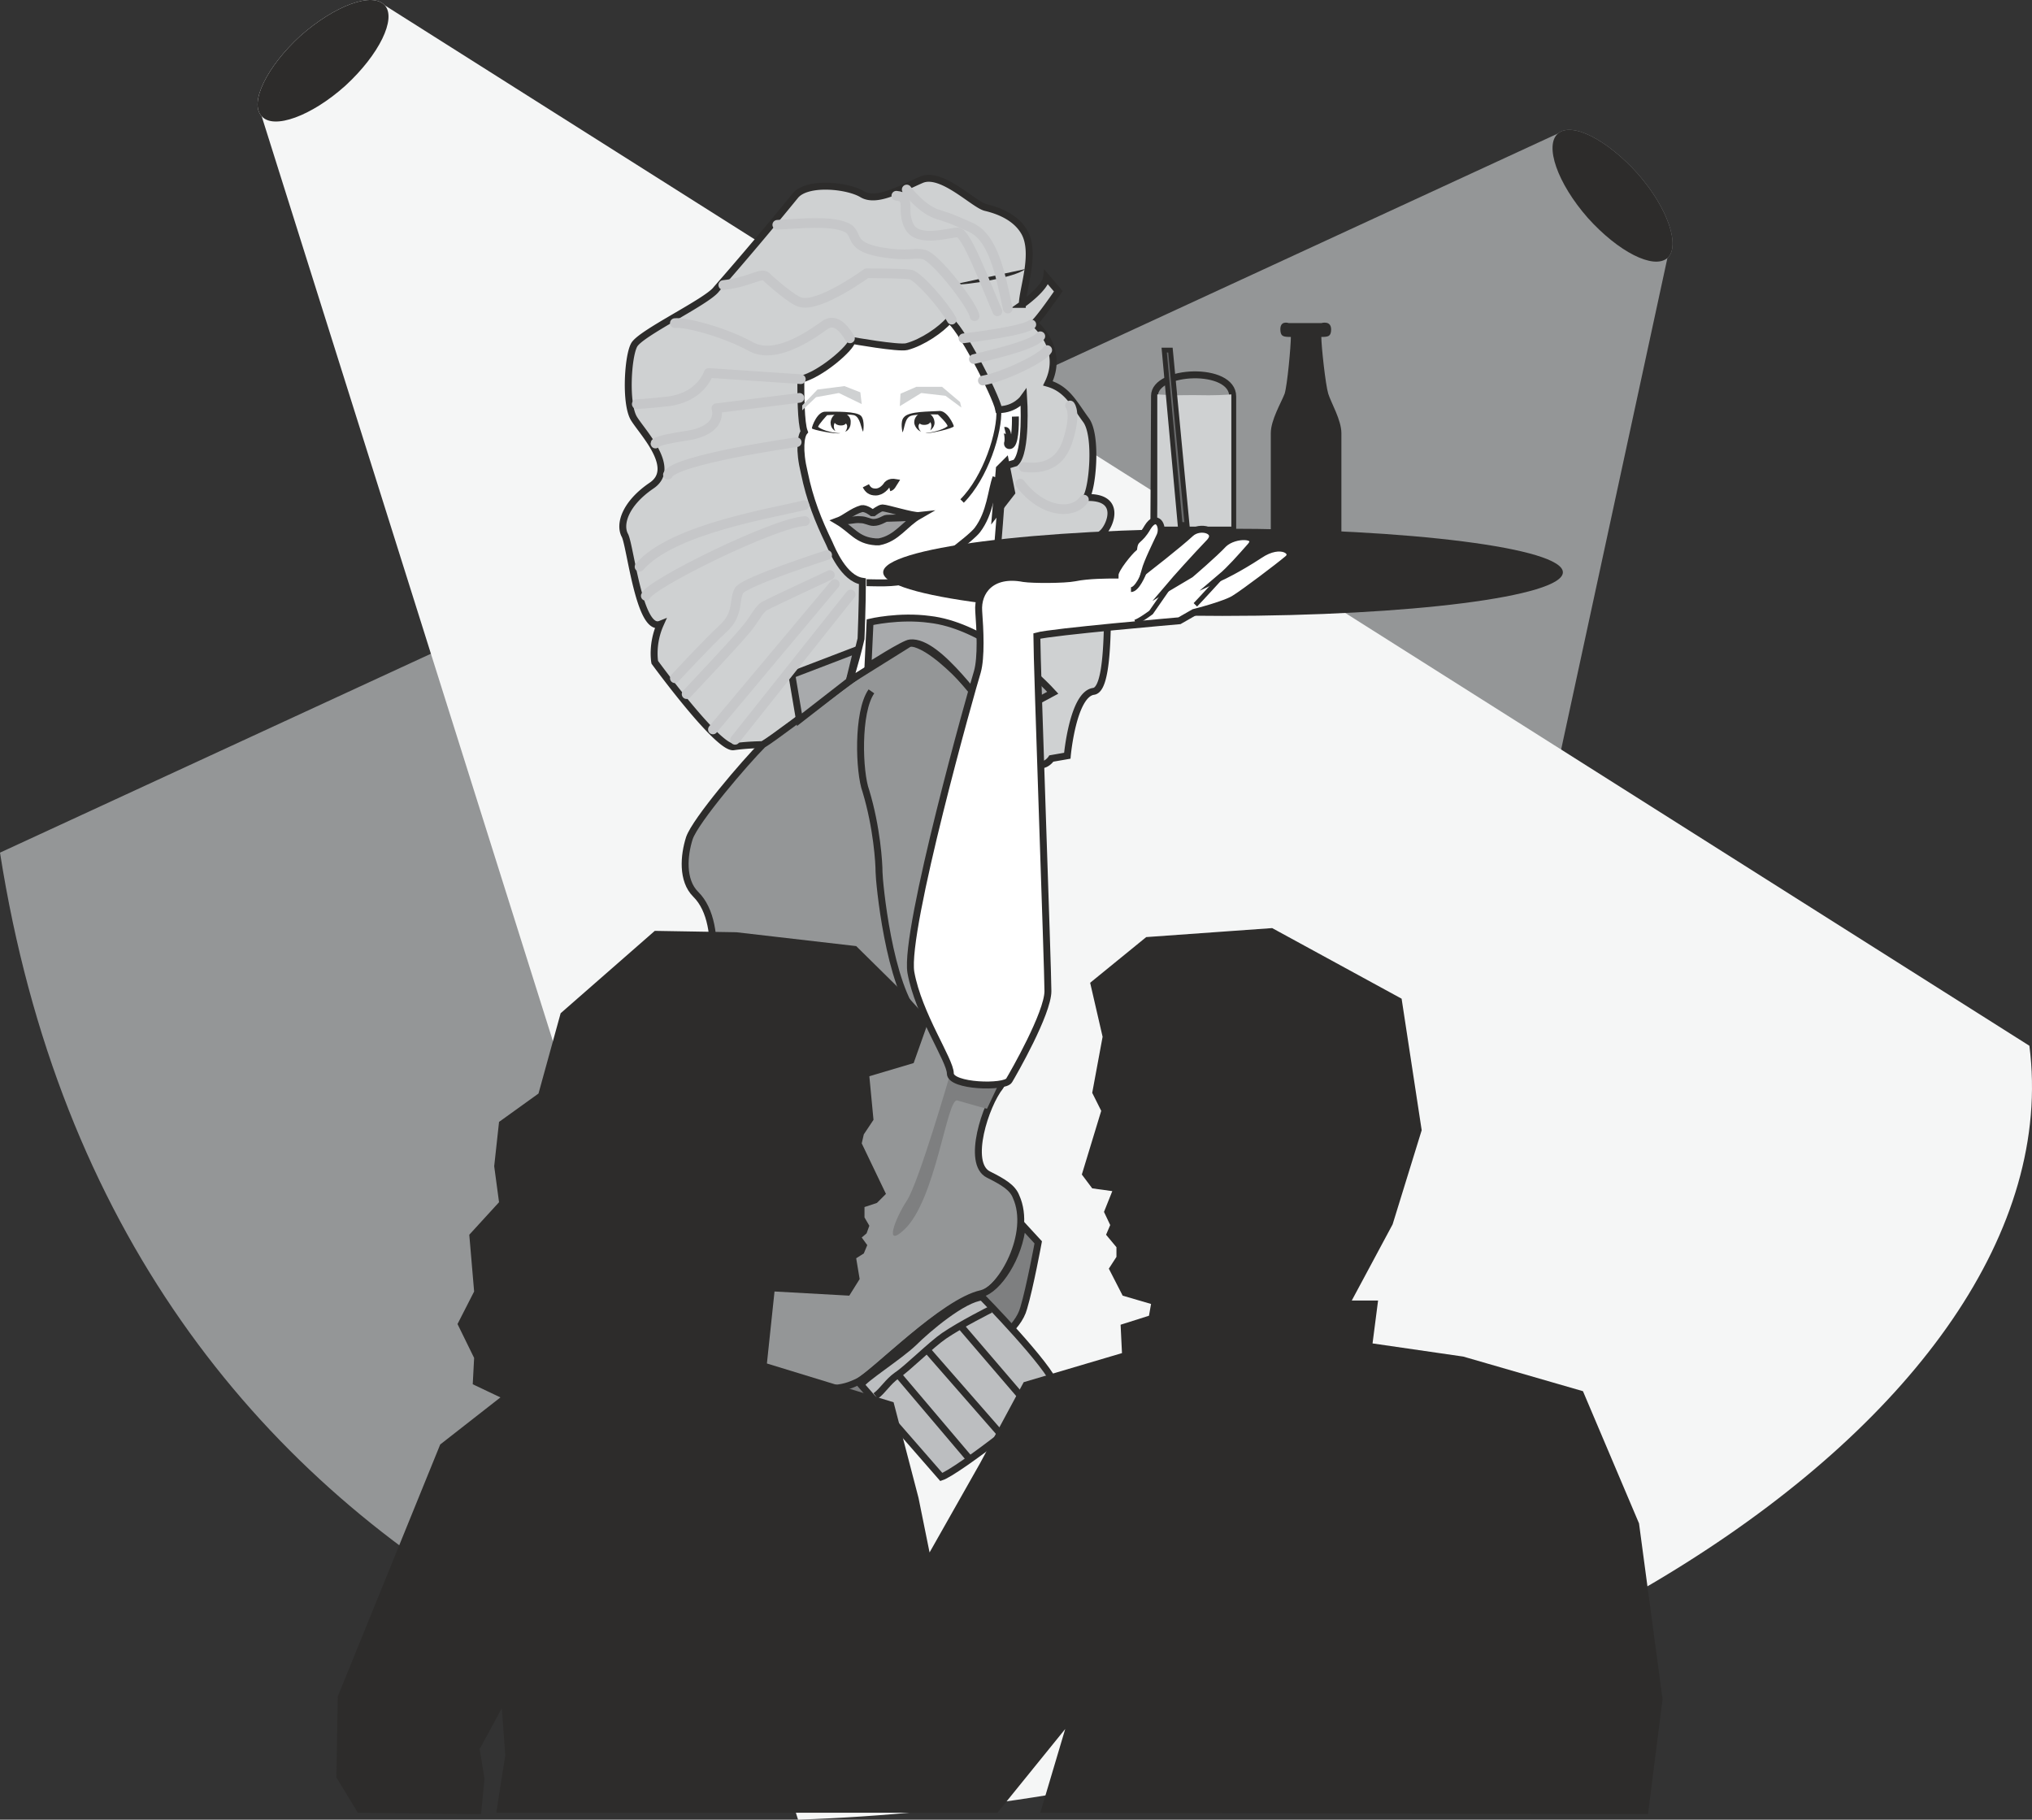 <svg xmlns="http://www.w3.org/2000/svg" width="281.833" height="252.362" viewBox="0 0 211.375 189.272"><rect x="0" y="0" width="211.375" height="189.272" fill="#333333" stroke="none"/><path d="M363.086 353.265c1.368-1.224.072-5.184-3.096-8.784-3.168-3.528-6.84-5.4-8.28-4.176l-162.072 74.808c12.24 78.048 81.792 101.232 139.104 96.984z" style="fill:#949697" transform="translate(-189.638 -326.425)"/><path d="M229.67 326.985c-1.296-1.44-5.184 0-8.784 3.168-3.528 3.24-5.328 6.984-4.032 8.352l55.8 177.192c70.704-2.376 132.984-42.048 128.088-80.496z" style="fill:#f5f6f6" transform="translate(-189.638 -326.425)"/><path d="M295.982 358.089c0-1.584 1.512-5.472.144-7.632-.936-1.512-2.736-2.16-3.96-2.448-1.224-.288-4.608-3.816-6.696-2.88-2.16.936-4.608 2.376-6.12 1.512-1.512-.936-5.76-1.368-6.984.144a364.809 364.809 0 0 1-8.208 9.72c-.936 1.296-7.992 4.608-8.568 5.832-.648 1.224-.936 6.12 0 7.632.936 1.512 4.536 5.184 1.8 6.984-2.736 1.872-3.384 4.032-2.736 5.184.576 1.224 1.512 10.08 3.672 9.216-.936 2.088-.576 3.96-.576 3.96s6.624 9.072 8.208 8.784c1.512-.216 3.024-.216 3.024-.216 1.512-.648 13.896-10.728 15.48-10.584 3.888.36 11.376 11.448 12.6 12.384 1.152.864 1.944-.36 1.944-.36l1.656-.288s.576-6.408 2.736-6.696c2.16-.288 1.08-12.96 1.728-13.896.504-.864 1.008-2.016-.792-2.592.792-.72 2.088-3.816-1.728-3.672.648-.72 1.224-6.408 0-8.064-1.224-1.656-1.944-3.24-3.96-3.816 1.8-3.672-1.44-6.264-1.44-6.264.648-.576 2.52-3.312 2.52-3.312l-1.224-1.44c-.144 1.152-2.52 2.808-2.52 2.808z" style="fill:#cfd1d2;stroke:#2d2c2b;stroke-width:.72;stroke-miterlimit:10.433" transform="translate(-189.638 -326.425)"/><path d="M292.742 400.497s-5.688-7.344-8.28-7.2c-1.728 0-13.104 9.144-15.48 10.584-1.8 1.8-6.984 7.848-7.632 9.72-.576 1.8-.792 4.392.648 5.832 3.312 3.24 1.224 11.52.936 13.32-.36 1.8 3.312 29.304 5.76 35.712 5.832 3.312 8.208 2.664 10.08 1.8 1.8-.936 8.784-8.208 12.816-9.144 2.232-.576 5.472-6.408 3.744-10.224-.36-.936-1.296-1.512-2.88-2.304-2.304-1.152-.288-7.272 1.224-9.144 1.584-1.872 1.224-38.088-.936-38.952z" style="fill:#949697;stroke:#2d2c2b;stroke-width:.72;stroke-miterlimit:10.433" transform="translate(-189.638 -326.425)"/><path d="M295.982 453.849c-.288 3.312-2.52 6.696-4.248 7.128-3.96.864-11.016 8.208-12.816 9.144-1.584.792-3.672 1.368-7.992-.72l2.376 5.616c1.944.144 5.904-.504 8.496-.936 2.592-.432 7.632-6.552 9.288-6.984 1.656-.504 4.464-2.448 5.04-4.608.648-2.16 1.512-6.84 1.512-6.84z" style="fill:#7e7f80;stroke:#2d2c2b;stroke-width:.72;stroke-miterlimit:10.433" transform="translate(-189.638 -326.425)"/><path d="M280.286 398.337c-1.512 2.16-1.296 8.424-.576 10.368 1.152 3.816 1.368 7.488 1.368 8.424 0 .864 1.008 11.952 4.104 15.264" style="fill:none;stroke:#2d2c2b;stroke-width:.72;stroke-miterlimit:10.433" transform="translate(-189.638 -326.425)"/><path d="M288.494 438.08s-3.312 11.449-4.536 13.249c-1.224 1.872-2.376 4.968-.288 3.024 3.312-3.024 4.464-13.752 5.544-13.464 2.232.648 3.096.864 3.096.864l1.296-2.736z" style="fill:#7e7f80" transform="translate(-189.638 -326.425)"/><path d="M317.87 381.417v-13.752c0-3.168-8.136-2.808-8.136-.072 0 2.16-.072 13.824-.072 13.824z" style="fill:none;stroke:#2d2c2b;stroke-width:.72;stroke-miterlimit:10.433" transform="translate(-189.638 -326.425)"/><path d="M317.726 367.449c-1.944.144-3.024.072-4.032.072-1.656 0-1.368.072-3.672-.072V381.2h7.704z" style="fill:#cfd1d2" transform="translate(-189.638 -326.425)"/><path d="m313.118 380.985-1.728-18.144h-.648l1.656 18.144z" style="fill:#68696a;stroke:#2d2c2b;stroke-width:.504;stroke-miterlimit:10.433" transform="translate(-189.638 -326.425)"/><path d="M291.806 461.337s6.984 7.128 7.632 9.216c-.288 1.368-10.296 9-11.88 9.504l-8.352-9.576c.216-.576 3.96-2.952 5.472-4.392 1.44-1.44 5.184-4.608 7.128-4.752z" style="fill:#bcbec0;stroke:#2d2c2b;stroke-width:.72;stroke-miterlimit:10.433" transform="translate(-189.638 -326.425)"/><path d="M229.67 326.985c1.224 1.368-.576 5.112-4.104 8.352-3.528 3.168-7.488 4.608-8.712 3.168-1.296-1.368.504-5.112 4.032-8.352 3.6-3.168 7.488-4.608 8.784-3.168zm122.04 13.32c1.44-1.224 5.112.648 8.28 4.176 3.168 3.6 4.464 7.56 3.096 8.784-1.44 1.224-5.112-.648-8.28-4.176-3.168-3.6-4.536-7.56-3.096-8.784z" style="fill:#2d2c2b" transform="translate(-189.638 -326.425)"/><path d="m277.982 397.257.792-3.24-6.768 2.592.792 4.68z" style="fill:#a8aaac;stroke:#2d2c2b;stroke-width:.72;stroke-miterlimit:10.433" transform="translate(-189.638 -326.425)"/><path d="M279.206 392.865c-.72 3.024-1.224 4.392-1.224 4.392 6.696-4.176 6.336-3.96 6.336-3.96 2.952.216 8.424 7.2 8.424 7.2 0-2.016-.072-12.384.216-13.104.288-.792 1.08-12.456 1.08-12.456s.288-.072 1.224-.36c1.224-1.08.864-6.768.864-6.768s-.864 1.224-2.592 1.224c-.288-1.512-4.248-9.144-5.184-9.288-.792.936-2.736 2.304-4.392 2.736-.864.216-5.688-.648-5.688-.648 0 .72-3.312 3.6-5.328 4.032 0 1.512 0 4.536.36 5.472-.36.432-.576 1.872 0 4.248.576 2.808 1.44 4.968 2.592 7.344.288.648 1.512 3.672 3.456 3.96 0 2.376-.144 5.976-.144 5.976z" style="fill:#fff;stroke:#2d2c2b;stroke-width:.72;stroke-miterlimit:10.433" transform="translate(-189.638 -326.425)"/><path d="M323.27 382.353h-1.44V371.48c0-1.368 1.08-3.168 1.44-4.104.288-.936.648-4.968.648-5.904-.792 0-1.008-.072-1.08-.576-.144-1.224.864-.864.864-.864h3.384s1.152-.36 1.008.864c-.072.504-.288.576-1.008.576 0 .936.432 4.968.72 5.904.288.936 1.368 2.736 1.368 4.104v10.872z" style="fill:#2d2c2b" transform="translate(-189.638 -326.425)"/><path d="M316.79 390.489c19.512 0 35.424-2.016 35.424-4.536 0-2.52-15.912-4.536-35.424-4.536-19.44 0-35.28 2.016-35.28 4.536 0 2.52 15.84 4.536 35.28 4.536z" style="fill:#2d2c2b" transform="translate(-189.638 -326.425)"/><path d="M280.718 471.633c.792-.576 1.224-1.44 2.232-2.16 1.008-.648 3.528-3.168 4.896-4.104 1.8-1.224 4.824-2.736 4.824-2.736m-9.432 6.984 7.2 8.496m-4.32-11.233 7.488 8.569m-3.96-11.016L296.99 473" style="fill:none;stroke:#2d2c2b;stroke-width:.72;stroke-miterlimit:10.433" transform="translate(-189.638 -326.425)"/><path d="m279.926 395.745.216-4.608s3.024-.72 6.192-.288c5.112.576 10.44 5.04 12.816 7.632l-5.616 3.024c-1.656-1.368-6.192-8.496-9.216-8.208-.576 0-4.392 2.448-4.392 2.448z" style="fill:#a8aaac;stroke:#2d2c2b;stroke-width:.72;stroke-miterlimit:10.433" transform="translate(-189.638 -326.425)"/><path d="M313.838 390.129s3.456-.864 4.32-1.512c.936-.576 4.464-3.24 5.4-4.032.936-.72-.648-1.944-2.88-.432-2.304 1.512-4.032 2.304-4.032 2.304.936-.792 2.016-2.016 3.096-3.24 1.008-1.224-1.656-1.296-2.808-.216-1.008 1.08-3.456 3.168-3.456 3.168l-2.304 1.368c.792-.936 2.736-3.096 4.32-4.752 1.008-1.152-1.008-1.8-2.016-.864-1.152 1.08-4.752 3.888-4.752 3.888.288-1.008 1.08-2.592 1.584-3.672.432-1.008-.36-2.376-1.296-.864-.864 1.512-1.296 1.08-1.44 2.16-.432.36-1.944 2.16-1.944 2.808-.72 0-2.808 0-4.176.288-1.08.216-4.392.216-5.328.072-3.384-.648-4.824 1.368-4.68 3.384.144 1.944.288 4.824-.144 6.336-.504 1.584-7.632 26.856-6.912 31.248.792 4.392 4.104 9.144 4.104 10.512 0 1.368 5.688 1.512 6.12.72.432-.72 4.032-6.984 4.032-9.288 0-2.304-1.152-34.128-1.152-36.936 1.512-.432 14.832-1.584 14.832-1.584z" style="fill:#fff;stroke:#2d2c2b;stroke-width:.72;stroke-miterlimit:10.433" transform="translate(-189.638 -326.425)"/><path d="m311.174 387.537-1.8 2.592s-1.152.864-1.656 1.008m8.928-4.68s-2.304 2.52-2.664 2.88m-5.256-3.528c-.144.36-.792 1.944-1.44 1.944" style="fill:none;stroke:#2d2c2b;stroke-width:.504;stroke-miterlimit:10.433" transform="translate(-189.638 -326.425)"/><path d="M279.422 371.337c-.216-.36-.288-1.512-.936-1.728-.576-.144-2.808 0-2.808 0s-.936 1.008-.936 1.224c.576.432 1.728.648 2.304.648-.432.144-2.952-.36-2.952-.504 0-.216.576-1.8 1.44-1.728.936 0 3.168-.072 3.672.432.432.504.216 1.656.216 1.656z" style="fill:#2d2c2b" transform="translate(-189.638 -326.425)"/><path d="M277.55 371.337c.36-.144.576-.504.576-.936.072-.576-.36-1.008-1.008-1.08-.576 0-1.008.432-1.08 1.008 0 .432.144.72.504.936-.072-.072-.288-.504-.072-.864.216.36 1.008.36 1.152.072.288.216.072.72-.072.864zm5.976.072c.216-.432.216-1.512.864-1.728.576-.216 2.808-.144 2.808-.144s1.008.936 1.008 1.224c-.576.432-1.656.648-2.304.72.432.072 2.952-.504 2.952-.72 0-.144-.72-1.728-1.584-1.584-.864.072-3.096 0-3.6.648-.432.432-.144 1.584-.144 1.584z" style="fill:#2d2c2b" transform="translate(-189.638 -326.425)"/><path d="M285.47 371.337a1.24 1.24 0 0 1-.72-.864c-.072-.576.36-1.08.936-1.152.576-.072 1.08.36 1.152.936.072.36-.144.72-.432.936.072-.144.216-.576 0-.864-.144.36-.936.36-1.08.144-.288.216-.072.72.144.864z" style="fill:#2d2c2b" transform="translate(-189.638 -326.425)"/><path d="M281.078 382.785c1.872-.36 2.664-1.872 4.176-2.736-.648.072-3.384-.792-3.816-.792-.288 0-.936.504-.936.504h-.144s-.648-.504-1.08-.432c-1.008.288-1.728 1.008-2.52 1.296 1.584.936 2.016 2.016 3.96 2.16z" style="fill:#9e9fa1;stroke:#2d2c2b;stroke-width:.72;stroke-miterlimit:10.433" transform="translate(-189.638 -326.425)"/><path d="m283.31 367.377-.072 1.296 2.232-1.368 2.52.288 1.656 1.224-.144-.576-1.872-1.584h-2.664z" style="fill:#cfd1d2" transform="translate(-189.638 -326.425)"/><path d="M277.118 380.625c.432.072 1.44-.216 2.016-.144.576 0 .936.288 1.368.288.648 0 1.152-.432 1.368-.432.216 0 2.736-.072 2.88-.144" style="fill:none;stroke:#2d2c2b;stroke-width:.72;stroke-miterlimit:10.433" transform="translate(-189.638 -326.425)"/><path d="M293.534 369.033c.144 2.304-1.368 7.056-3.816 9.504" style="fill:none;stroke:#2d2c2b;stroke-width:.504;stroke-miterlimit:10.433" transform="translate(-189.638 -326.425)"/><path d="M293.246 376.089c-.504 1.368-.576 3.672-1.944 5.472-.648.864-5.256 4.392-7.344 5.184-1.224.432-3.384.288-4.176.288m-.072-10.08c.216.432.504.648 1.008.648.648 0 1.08-.576 1.224-.792.288-.288.72-.216.72-.216-.144.216-.216.504-.504.576m12.024-5.976c.288-.072.36.864.288 1.224-.144.36.216.432.36.288.504-.432.432-2.952.432-2.952" style="fill:none;stroke:#2d2c2b;stroke-width:.72;stroke-miterlimit:10.433" transform="translate(-189.638 -326.425)"/><path d="M288.926 356c1.008.145 6.408-.72 7.344-1.583z" style="fill:#2d2c2b" transform="translate(-189.638 -326.425)"/><path d="M288.638 359.673c-.936-1.656-3.456-4.464-4.248-4.68-.72-.144-4.608-.144-4.608-.144s-4.824 3.528-6.84 3.024c-.792-.144-3.168-2.232-3.6-2.664-.504-.504-1.728.576-4.464.864" style="fill:none;stroke:#c6c7c9;stroke-width:1.008;stroke-linecap:round;stroke-linejoin:round;stroke-miterlimit:10.433" transform="translate(-189.638 -326.425)"/><path d="M291.014 359.313c-.144-1.08-4.032-6.12-5.256-6.408-1.224-.288-1.368.288-4.68-.288-3.384-.648-2.016-2.016-3.528-2.592-1.584-.648-4.608-.36-7.056-.216m22.896 9c-1.224-2.808-3.24-8.208-4.104-8.208-.936 0-4.104 1.08-5.04-.576-.936-1.728.288-3.096-1.368-3.24" style="fill:none;stroke:#c6c7c9;stroke-width:1.008;stroke-linecap:round;stroke-linejoin:round;stroke-miterlimit:10.433" transform="translate(-189.638 -326.425)"/><path d="M294.47 358.52c-.792-3.671-1.512-7.487-3.96-8.495-2.448-1.08-1.8-.792-3.528-1.368-1.656-.648-3.024-2.52-3.024-2.52m5.904 15.48c1.224-.144 6.264-.792 7.056-1.44m-5.976 3.6c1.08-.288 6.12-1.368 6.912-2.376m-5.976 4.608c2.304-.432 6.264-2.376 6.696-3.168m-2.448 12.168c1.368.144 3.6.144 4.536-2.592 1.008-3.024.288-3.816.288-3.816m-5.184 8.136c2.376 3.096 5.544 3.24 6.624 1.656m-24.336-16.776c-.72-1.224-1.584-2.016-2.52-1.44-.936.648-5.04 3.816-7.776 2.304-2.736-1.512-6.84-2.592-7.92-2.448m13.104 5.832-9.576-.648c-.432 1.08-1.584 2.592-4.176 2.952-2.592.288-3.312.288-3.312.288m16.92-.648-8.64 1.08s.864 2.304-3.24 2.88c-3.312.504-3.096.792-3.096.792m14.688-.144s-12.672 1.8-13.392 3.384m14.184 3.168c-3.096.792-13.752 2.448-17.136 6.408m17.208-4.752c-3.168.144-16.128 6.552-16.56 7.776m18.864-4.248s-8.496 2.736-9.144 3.672c-.576.936 0 2.448-1.656 3.96s-5.04 5.184-5.04 5.184" style="fill:none;stroke:#c6c7c9;stroke-width:1.008;stroke-linecap:round;stroke-linejoin:round;stroke-miterlimit:10.433" transform="translate(-189.638 -326.425)"/><path d="M275.966 386.24s-6.048 2.809-6.84 3.24c-.72.505-.936 1.369-2.16 2.737-1.152 1.368-5.904 6.408-5.904 6.408m15.408-11.448-12.672 15.12m14.328-14.04-12.024 15.12" style="fill:none;stroke:#c6c7c9;stroke-width:1.008;stroke-linecap:round;stroke-linejoin:round;stroke-miterlimit:10.433" transform="translate(-189.638 -326.425)"/><path d="m270.206 460.76 7.776.433 1.08-1.728-.36-2.16.792-.504.36-.864-.576-.792.504-.432.288-.792-.504-.864v-1.08l1.296-.432.936-.936-2.52-5.256.216-.936 1.008-1.512-.432-4.536 4.608-1.368 1.584-4.464-2.016-2.232-5.544-5.472-12.456-1.44-8.496-.144-9.792 8.568-2.304 8.352-4.104 2.952-.504 4.608.504 3.744-3.096 3.384.504 5.904-1.728 3.384 1.728 3.528-.144 2.736 2.88 1.368-6.264 4.896-10.656 26.208-.144 8.424 2.232 3.672 12.816.144.36-3.672-.504-3.096 2.304-4.248.36 4.896-.936 5.976h52.128l7.056-8.712-2.592 8.712 63.216.144 1.512-11.952-2.448-18.288-5.832-13.752-12.456-3.6-9.432-1.368.576-4.464h-2.736l4.248-7.92 3.024-9.792-2.088-13.68-13.464-7.344-13.104.936-5.832 4.752 1.296 5.616-1.08 5.832.936 1.872-2.016 6.624 1.08 1.44 2.088.288-.864 2.16.648 1.368-.432 1.008 1.08 1.296v1.008l-.792 1.224 1.44 2.808 2.952.864-.216 1.224-2.952.936.144 2.952-10.224 3.024-4.536 8.424-5.256 9.288-1.152-5.688-2.592-9.936-13.176-4.032z" style="fill:#2d2c2b" transform="translate(-189.638 -326.425)"/><path d="m279.134 367.233.144 1.224-2.376-1.152-2.376.432-1.44 1.368v-.504l1.584-1.656 2.808-.36z" style="fill:#cfd1d2" transform="translate(-189.638 -326.425)"/><path d="m294.47 373.785-1.224 1.224-.504 5.976 2.52-3.24z" style="fill:#2d2c2b" transform="translate(-189.638 -326.425)"/></svg>
